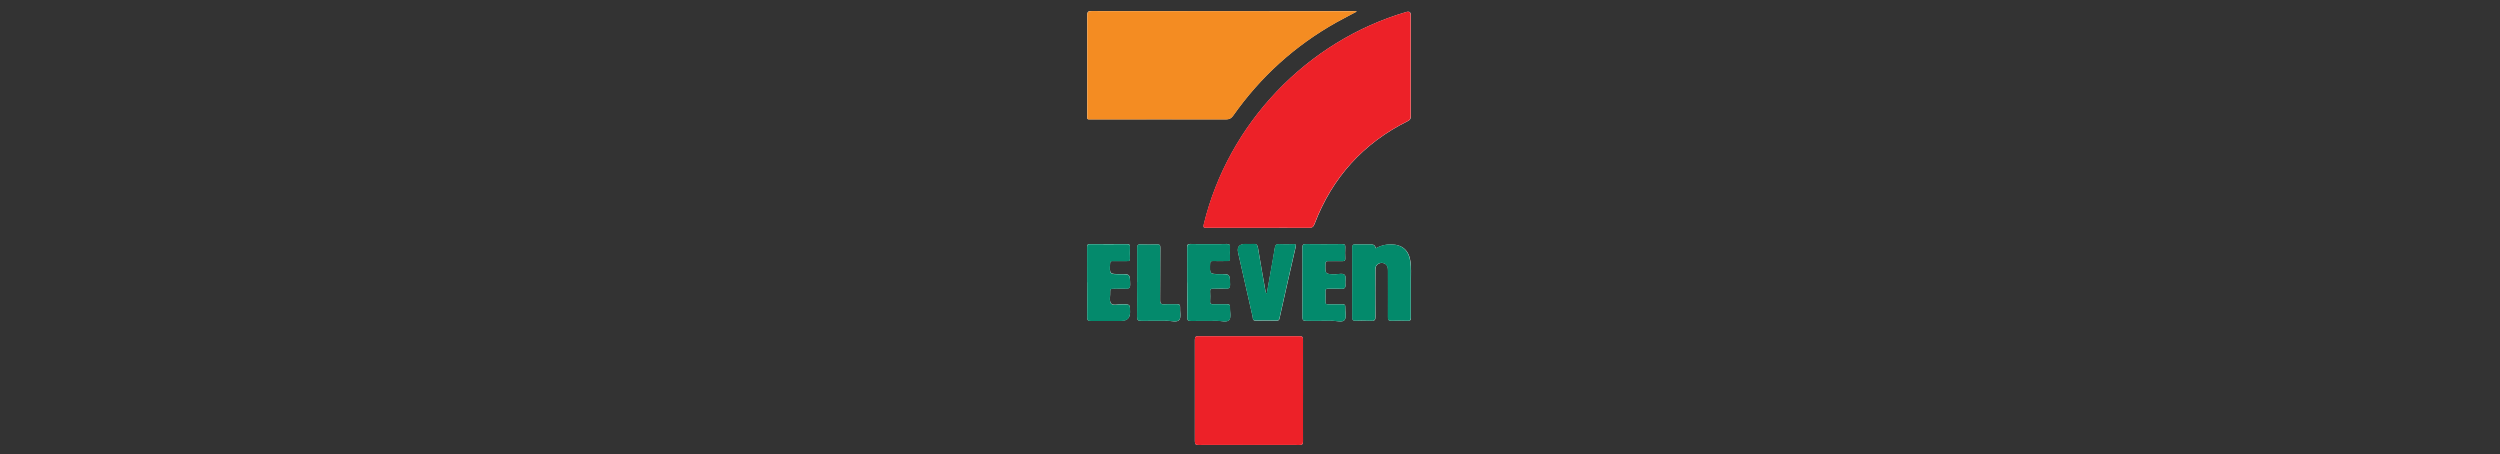 <?xml version="1.0" encoding="UTF-8"?> <svg xmlns="http://www.w3.org/2000/svg" id="Layer_1" viewBox="0 0 247.77 45"><rect x="0" y="0" width="247.77" height="45" fill="#333333" stroke="none"/><defs><style>.cls-1{fill:#f48c22;}.cls-2{fill:#048a6c;}.cls-3{fill:#038a6b;}.cls-4{fill:#038a6c;}.cls-5{fill:#ed2128;}.cls-6{fill:#fefefe;}</style></defs><g id="ohZvcn"><g><path class="cls-6" d="M124.67,22.58c1.69,0,3.38-.01,5.07,0,.32,0,.44-.11,.55-.39,1.75-4.59,4.83-8,9.24-10.19,.24-.12,.3-.26,.3-.51,0-3.33,0-6.65,0-9.98q0-.45-.45-.32c-9.86,2.89-17.64,11.04-20.07,21.04-.07,.29-.02,.35,.27,.35,1.7-.01,3.41,0,5.11,0ZM134.47,1.15c-.13-.09-.25-.05-.36-.05-8.65,0-17.3,0-25.94-.01-.36,0-.42,.11-.42,.44,.01,3.26,0,6.53,0,9.79,0,.57-.07,.51,.49,.51,4.42,0,8.83,0,13.25,0,.34,0,.54-.1,.73-.38,2.71-3.85,6.12-6.94,10.23-9.24,.66-.37,1.33-.7,2.01-1.07Zm-5.33,37.59c0-1.69,0-3.38,0-5.07,0-.28-.08-.35-.35-.35-3.34,0-6.68,0-10.02,0-.27,0-.35,.08-.35,.35,0,3.35,0,6.7,0,10.06,0,.29,.08,.37,.37,.37,3.33-.01,6.65-.01,9.98,0,.29,0,.38-.08,.37-.37-.01-1.66,0-3.33,0-4.99Zm7.22-14.14q-.08-.38-.47-.38c-.52,0-1.05,0-1.57,0-.22,0-.29,.05-.29,.28,0,2.33,0,4.66,0,6.99,0,.26,.09,.3,.32,.3,.52-.01,1.05-.03,1.57,0,.33,.02,.41-.09,.4-.41-.02-1.56,0-3.12,0-4.67,0-.26,.08-.46,.32-.58,.23-.11,.46-.1,.67,.04,.23,.16,.25,.41,.25,.67,0,1.53,0,3.06,0,4.59,0,.3,.08,.38,.37,.36,.54-.02,1.07-.02,1.61,0,.25,0,.3-.08,.3-.31-.01-1.26,0-2.51,0-3.77,0-.58,.03-1.15-.04-1.73-.14-1.16-.8-1.75-1.96-1.76-.52,0-1,.12-1.46,.38Zm-10.82,4.49h-.05c-.03-.11-.06-.2-.08-.31-.25-1.4-.5-2.81-.73-4.21-.05-.28-.14-.41-.45-.38-.27,.03-.55,0-.82,0q-.89,0-.7,.86c.48,2.12,.95,4.23,1.44,6.35,.03,.15-.02,.38,.28,.38,.71-.01,1.41,0,2.12,0,.16,0,.23-.05,.26-.21,.53-2.37,1.06-4.74,1.61-7.11,.06-.25-.05-.26-.23-.25-.47,0-.94,.02-1.41,0-.28-.02-.39,.07-.43,.35-.12,.79-.27,1.57-.41,2.36-.13,.73-.26,1.46-.39,2.19Zm-17.79-1.12c0,1.17,0,2.33,0,3.5,0,.26,.07,.33,.33,.32,1.02-.01,2.04,0,3.07,0q.85,0,.85-.86c0-.78,0-.77-.77-.79-.39,0-.93,.17-1.12-.08-.2-.26-.05-.78-.08-1.18-.01-.24,.09-.29,.3-.28,.41,.01,.81-.02,1.22,0,.34,.02,.47-.06,.46-.44-.03-1,0-1-1-1-1.05,0-1.04,0-.99-1.05,.01-.19,.06-.25,.25-.24,.48,.01,.97,0,1.45,0,.2,0,.28-.05,.27-.26-.01-.38-.02-.76,0-1.14,0-.23-.07-.29-.29-.29-1.22,0-2.44,.01-3.66,0-.25,0-.3,.08-.3,.31,.01,1.15,0,2.31,0,3.46Zm21.33,.03c0,1.14,.01,2.28,0,3.42,0,.32,.1,.39,.4,.38,.85-.02,1.7,0,2.55-.01,.43,0,1.01,.2,1.23-.08,.21-.26,.05-.83,.07-1.25,.02-.26-.09-.31-.32-.3-.46,.01-.92,0-1.37,0-.19,0-.29-.03-.28-.26,.02-.34,.01-.68,0-1.02,0-.21,.07-.27,.27-.27,.42,.01,.84-.02,1.26,.01,.36,.03,.49-.09,.45-.45-.04-.31,.1-.72-.06-.91-.19-.22-.62-.07-.94-.08-1.01-.01-1,0-.98-1.02,0-.23,.08-.29,.29-.28,.47,.01,.94,0,1.41,0,.2,0,.28-.05,.27-.26-.02-.37-.02-.73,0-1.1,.02-.26-.07-.33-.33-.33-1.19,.01-2.38,.02-3.57,0-.32,0-.36,.11-.35,.38,.01,1.14,0,2.28,0,3.42Zm-11.42,0c0,1.15,0,2.31,0,3.46,0,.28,.08,.35,.35,.34,.86-.02,1.73,0,2.59-.01,.43,0,1.01,.2,1.23-.09,.21-.27,.05-.83,.07-1.26,.01-.22-.06-.3-.29-.3-.47,.01-.94,0-1.41,0-.2,0-.28-.05-.27-.26,.02-.34,.02-.68,0-1.02,0-.22,.08-.26,.28-.26,.42,.01,.84-.02,1.26,0,.33,.02,.45-.06,.44-.42-.03-1.02,0-1.02-1.02-1.02s-1,0-.96-1.03c0-.2,.06-.27,.27-.26,.47,.01,.94,0,1.41,0,.22,0,.3-.06,.29-.28-.02-.37-.02-.73,0-1.1,.01-.25-.08-.31-.31-.31-1.21,0-2.41,.01-3.62,0-.27,0-.33,.09-.32,.34,.01,1.15,0,2.31,0,3.46Zm-4.96-.03c0,1.14,.01,2.28,0,3.41,0,.31,.05,.43,.4,.42,.85-.03,1.7,0,2.55-.01,.43,0,1.01,.2,1.23-.09,.21-.27,.05-.83,.08-1.25,.02-.26-.1-.31-.32-.3-.39,.01-.79-.02-1.18,.01-.37,.03-.49-.06-.48-.46,.02-1.71,0-3.43,.02-5.14,0-.24-.04-.35-.32-.34-.55,.02-1.1,.02-1.65,0-.27-.01-.32,.09-.32,.33,.01,1.14,0,2.28,0,3.41Z"></path><path class="cls-5" d="M124.67,22.58c-1.7,0-3.41,0-5.11,0-.29,0-.34-.06-.27-.35,2.43-9.99,10.21-18.15,20.07-21.04q.45-.13,.45,.32c0,3.33,0,6.65,0,9.98,0,.25-.06,.39-.3,.51-4.4,2.19-7.48,5.59-9.24,10.19-.11,.29-.22,.4-.55,.39-1.69-.02-3.38,0-5.07,0Z"></path><path class="cls-1" d="M134.47,1.15c-.68,.36-1.35,.7-2.01,1.07-4.11,2.31-7.52,5.39-10.23,9.24-.2,.28-.39,.38-.73,.38-4.42-.01-8.83,0-13.25,0-.56,0-.49,.06-.49-.51,0-3.26,0-6.53,0-9.79,0-.33,.06-.44,.42-.44,8.65,.01,17.3,0,25.94,.01,.11,0,.23-.04,.36,.05Z"></path><path class="cls-5" d="M129.14,38.74c0,1.66,0,3.33,0,4.99,0,.3-.08,.37-.37,.37-3.33,0-6.65-.01-9.98,0-.3,0-.37-.08-.37-.37,.01-3.35,0-6.7,0-10.06,0-.28,.08-.35,.35-.35,3.34,0,6.68,0,10.02,0,.27,0,.36,.07,.35,.35-.01,1.69,0,3.38,0,5.07Z"></path><path class="cls-3" d="M136.36,24.6c.45-.26,.94-.39,1.46-.38,1.15,0,1.82,.6,1.96,1.76,.07,.57,.04,1.15,.04,1.73,0,1.26,0,2.51,0,3.77,0,.23-.05,.32-.3,.31-.54-.02-1.07-.02-1.61,0-.29,.01-.37-.06-.37-.36,.02-1.53,0-3.06,0-4.59,0-.26-.02-.51-.25-.67-.21-.15-.44-.16-.67-.04-.24,.12-.32,.33-.32,.58,0,1.56,0,3.12,0,4.67,0,.32-.07,.43-.4,.41-.52-.03-1.05-.02-1.57,0-.23,0-.32-.04-.32-.3,.01-2.33,0-4.66,0-6.99,0-.23,.08-.29,.29-.28,.52,.01,1.05,0,1.57,0q.39,0,.47,.38Z"></path><path class="cls-3" d="M125.54,29.09c.13-.73,.26-1.46,.39-2.19,.14-.79,.28-1.57,.41-2.36,.04-.27,.15-.36,.43-.35,.47,.03,.94,.01,1.41,0,.18,0,.29,0,.23,.25-.55,2.37-1.08,4.74-1.61,7.11-.04,.16-.1,.21-.26,.21-.71,0-1.41-.01-2.12,0-.3,0-.25-.23-.28-.38-.48-2.11-.96-4.23-1.44-6.35q-.19-.85,.7-.86c.27,0,.55,.02,.82,0,.3-.03,.4,.1,.45,.38,.23,1.41,.49,2.81,.73,4.21,.02,.1,.05,.2,.08,.3h.05Z"></path><path class="cls-2" d="M107.74,27.97c0-1.15,0-2.31,0-3.46,0-.23,.05-.32,.3-.31,1.22,.01,2.44,.01,3.66,0,.22,0,.3,.06,.29,.29-.02,.38-.01,.76,0,1.14,0,.21-.07,.27-.27,.26-.48-.01-.97,0-1.45,0-.19,0-.24,.06-.25,.24-.06,1.05-.06,1.05,.99,1.05,.99,0,.97,0,1,1,.01,.38-.12,.46-.46,.44-.4-.03-.81,0-1.22,0-.21,0-.31,.04-.3,.28,.02,.4-.12,.92,.08,1.18,.19,.25,.73,.07,1.12,.08,.77,.01,.77,0,.77,.79q0,.86-.85,.86c-1.02,0-2.04,0-3.07,0-.26,0-.33-.07-.33-.32,.01-1.17,0-2.33,0-3.5Z"></path><path class="cls-4" d="M129.08,27.99c0-1.14,0-2.28,0-3.42,0-.27,.04-.39,.35-.38,1.19,.02,2.38,.01,3.57,0,.26,0,.34,.07,.33,.33-.02,.37-.02,.73,0,1.1,0,.21-.07,.27-.27,.26-.47-.01-.94,0-1.41,0-.21,0-.29,.05-.29,.28-.02,1.01-.03,1.01,.98,1.02,.32,0,.75-.15,.94,.08,.16,.19,.03,.6,.06,.91,.04,.36-.09,.48-.45,.45-.42-.03-.84,0-1.26-.01-.2,0-.28,.06-.27,.27,.01,.34,.02,.68,0,1.02-.01,.22,.09,.26,.28,.26,.46,0,.92,0,1.37,0,.23,0,.34,.04,.32,.3-.03,.43,.14,.99-.07,1.25-.23,.28-.81,.08-1.23,.08-.85,.02-1.7,0-2.55,.01-.29,0-.4-.05-.4-.38,.02-1.14,0-2.28,0-3.42Z"></path><path class="cls-2" d="M117.66,27.99c0-1.15,0-2.31,0-3.46,0-.25,.06-.34,.32-.34,1.21,.01,2.41,.01,3.62,0,.24,0,.33,.06,.31,.31-.02,.37-.02,.73,0,1.1,.01,.23-.07,.29-.29,.28-.47-.01-.94,0-1.41,0-.21,0-.26,.06-.27,.26-.03,1.03-.04,1.03,.96,1.03s.99,0,1.02,1.02c0,.37-.11,.44-.44,.42-.42-.03-.84,0-1.26,0-.2,0-.29,.04-.28,.26,.02,.34,.02,.68,0,1.02,0,.21,.07,.27,.27,.26,.47-.01,.94,0,1.41,0,.23,0,.3,.08,.29,.3-.02,.43,.14,.99-.07,1.26-.23,.28-.81,.08-1.23,.09-.86,.02-1.73,0-2.59,.01-.27,0-.36-.06-.35-.34,.02-1.15,0-2.31,0-3.46Z"></path><path class="cls-2" d="M112.7,27.96c0-1.14,0-2.28,0-3.41,0-.24,.05-.34,.32-.33,.55,.02,1.1,.02,1.65,0,.28-.01,.32,.1,.32,.34,0,1.71,0,3.43-.02,5.14,0,.4,.11,.49,.48,.46,.39-.03,.78,0,1.18-.01,.22,0,.34,.04,.32,.3-.03,.43,.14,.99-.08,1.25-.23,.28-.81,.08-1.23,.09-.85,.02-1.7-.01-2.55,.01-.34,.01-.4-.1-.4-.42,.02-1.14,0-2.28,0-3.41Z"></path></g></g></svg> 